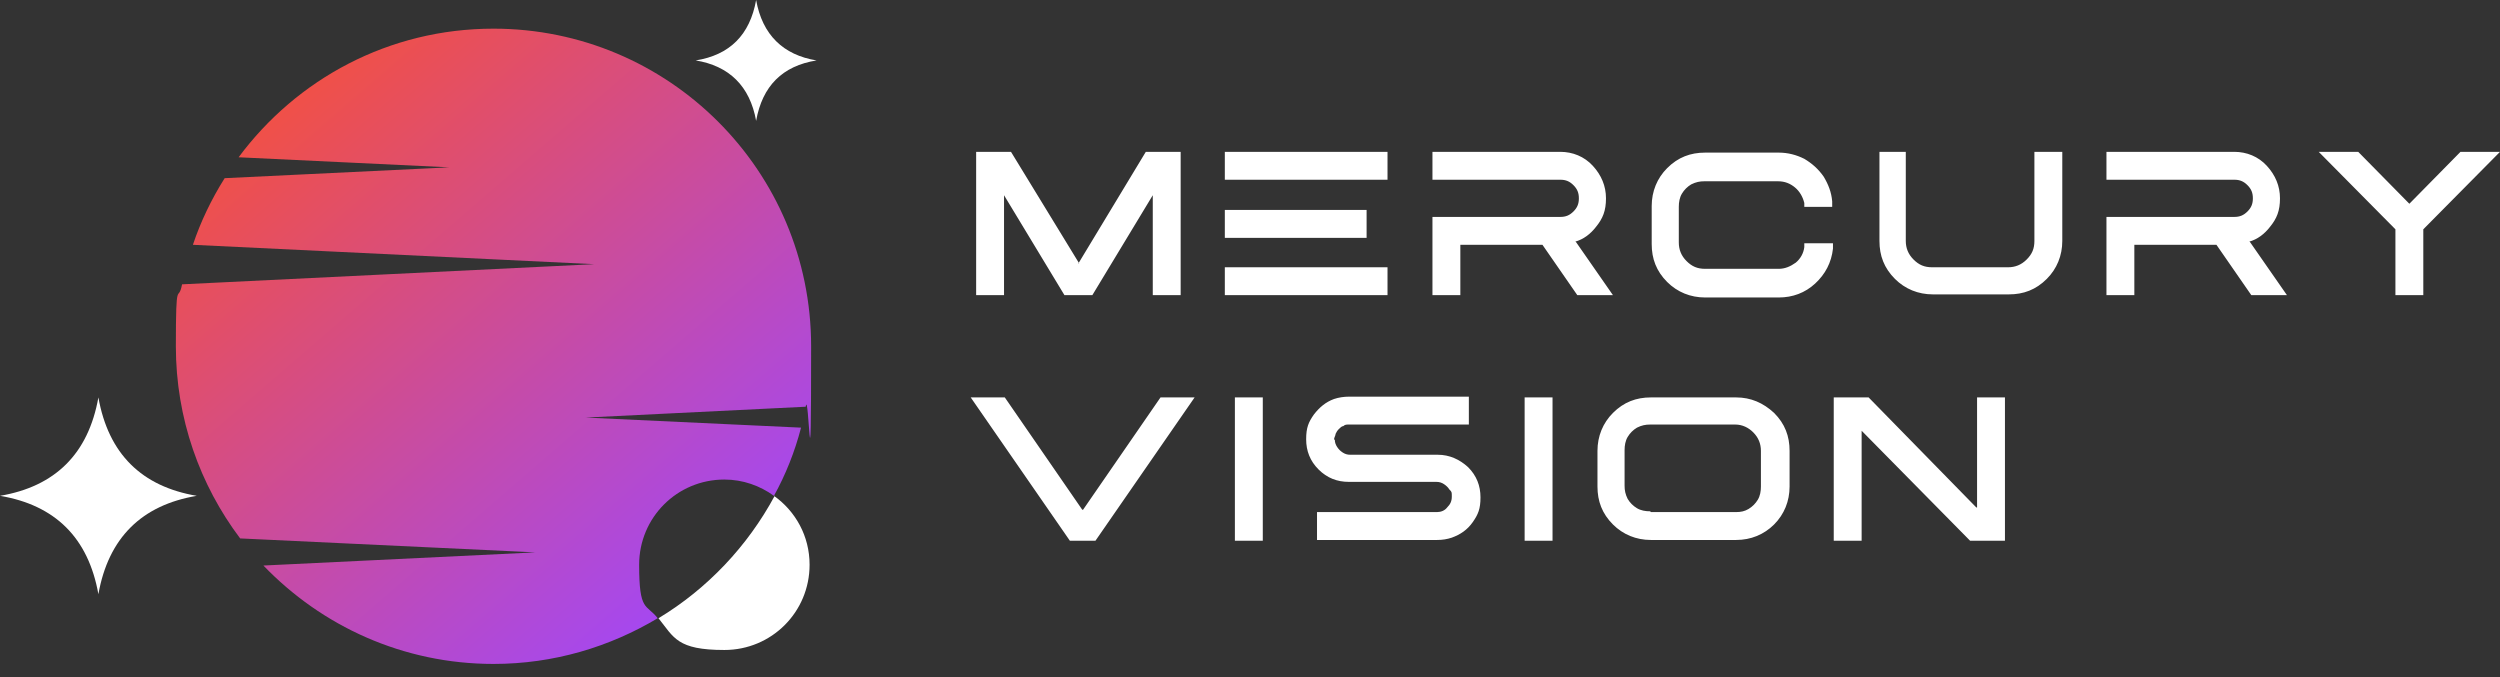 <?xml version="1.0" encoding="UTF-8"?> <svg xmlns="http://www.w3.org/2000/svg" width="155" height="42" viewBox="0 0 155 42" fill="none"><rect x="0" y="0" width="155" height="42" fill="#333333" stroke="none"/><path fill-rule="evenodd" clip-rule="evenodd" d="M30.596 1.777C41.452 1.777 50.29 10.567 50.29 21.47C50.29 32.374 50.146 23.968 49.953 25.217L36.312 25.889L49.665 26.514C49.281 28.003 48.705 29.444 47.984 30.741C47.12 30.116 46.063 29.732 44.91 29.732C41.98 29.732 39.627 32.086 39.627 35.016C39.627 37.946 40.059 37.417 40.779 38.33C37.801 40.107 34.343 41.164 30.596 41.164C24.977 41.164 19.933 38.81 16.331 35.063L33.19 34.247L14.89 33.382C12.392 30.068 10.903 25.937 10.903 21.47C10.903 17.003 11.047 18.877 11.288 17.628L36.841 16.379L11.96 15.178C12.44 13.737 13.113 12.344 13.929 11.047L27.859 10.375L14.794 9.751C18.396 4.899 24.112 1.777 30.596 1.777Z" fill="url(#paint0_linear_140_408)"></path><path fill-rule="evenodd" clip-rule="evenodd" d="M47.984 30.741C49.329 31.701 50.194 33.238 50.194 35.016C50.194 37.946 47.84 40.299 44.91 40.299C41.98 40.299 41.788 39.531 40.827 38.33C43.853 36.505 46.351 33.863 48.032 30.741" fill="white"></path><path fill-rule="evenodd" clip-rule="evenodd" d="M0 30.741C3.41 31.317 5.476 33.334 6.1 36.841C6.725 33.334 8.79 31.317 12.2 30.741C8.79 30.164 6.725 28.147 6.1 24.64C5.476 28.147 3.41 30.164 0 30.741Z" fill="white"></path><path fill-rule="evenodd" clip-rule="evenodd" d="M102.357 31.749H107.64C107.928 31.749 108.169 31.701 108.409 31.557C108.649 31.413 108.841 31.221 108.985 30.981C109.129 30.741 109.177 30.452 109.177 30.164V27.955C109.177 27.523 109.033 27.138 108.697 26.802C108.409 26.514 108.025 26.322 107.592 26.322H102.309C102.02 26.322 101.78 26.37 101.492 26.514C101.252 26.658 101.06 26.85 100.916 27.09C100.772 27.33 100.724 27.619 100.724 27.907V30.116C100.724 30.404 100.772 30.645 100.916 30.933C101.06 31.173 101.252 31.365 101.492 31.509C101.732 31.653 102.02 31.701 102.309 31.701M122.578 31.461V24.64H124.307V33.526H122.146L115.421 26.706V33.526H113.692V24.64H115.854L122.53 31.461H122.578ZM99.043 27.955C99.043 27.042 99.379 26.226 100.003 25.601C100.676 24.929 101.444 24.64 102.357 24.64H107.64C108.553 24.64 109.321 24.977 109.994 25.601C110.666 26.274 110.954 27.042 110.954 27.955V30.164C110.954 31.077 110.618 31.893 109.994 32.518C109.369 33.142 108.553 33.478 107.64 33.478H102.357C101.444 33.478 100.628 33.142 100.003 32.518C99.331 31.845 99.043 31.077 99.043 30.164V27.955ZM94.527 24.64H96.257V33.526H94.527V24.64ZM82.76 27.282C82.76 27.426 82.808 27.57 82.904 27.715C83 27.859 83.096 27.955 83.24 28.051C83.384 28.147 83.528 28.195 83.72 28.195H89.148C89.868 28.195 90.493 28.483 91.021 28.963C91.549 29.492 91.79 30.116 91.79 30.837C91.79 31.557 91.645 31.893 91.309 32.374C90.973 32.854 90.541 33.142 90.012 33.334C89.724 33.43 89.436 33.478 89.1 33.478H81.655V31.749H89.1C89.34 31.749 89.58 31.653 89.724 31.461C89.916 31.269 90.012 31.077 90.012 30.789C90.012 30.5 90.012 30.5 89.868 30.356C89.772 30.212 89.676 30.116 89.532 30.02C89.388 29.924 89.244 29.876 89.052 29.876H83.624C82.904 29.876 82.279 29.636 81.751 29.108C81.222 28.579 80.982 27.955 80.982 27.234C80.982 26.514 81.126 26.178 81.463 25.697C81.799 25.265 82.183 24.929 82.712 24.737C83 24.64 83.336 24.593 83.624 24.593H91.069V26.322H83.624C83.48 26.322 83.384 26.322 83.288 26.418C83.192 26.418 83.096 26.514 83 26.61C82.904 26.706 82.856 26.802 82.808 26.898C82.808 26.994 82.712 27.138 82.712 27.234L82.76 27.282ZM76.563 24.64H78.293V33.526H76.563V24.64ZM67.149 31.605L71.952 24.64H74.066L67.918 33.526H66.332L60.184 24.64H62.298L67.101 31.605H67.149ZM148.516 14.217L143.76 9.414H146.21L149.38 12.633L152.55 9.414H155L150.245 14.217V18.3H148.516V14.217ZM139.486 14.986L141.791 18.3H139.582L137.42 15.178H132.329V18.3H130.6V13.449H138.525C138.861 13.449 139.101 13.353 139.342 13.113C139.582 12.873 139.678 12.633 139.678 12.296C139.678 11.96 139.582 11.72 139.342 11.48C139.101 11.239 138.861 11.143 138.525 11.143H130.6V9.414H138.525C139.293 9.414 140.014 9.703 140.542 10.279C141.071 10.855 141.359 11.528 141.359 12.296C141.359 13.065 141.167 13.545 140.734 14.073C140.398 14.506 139.966 14.842 139.438 14.986H139.486ZM118.159 9.414V14.938C118.159 15.37 118.303 15.755 118.64 16.091C118.976 16.427 119.312 16.571 119.792 16.571H124.5C124.932 16.571 125.316 16.427 125.652 16.091C125.989 15.755 126.133 15.418 126.133 14.938V9.414H127.862V14.938C127.862 15.851 127.526 16.667 126.901 17.292C126.229 17.964 125.46 18.252 124.548 18.252H119.84C118.928 18.252 118.111 17.916 117.487 17.292C116.814 16.619 116.526 15.851 116.526 14.938V9.414H118.255H118.159ZM102.405 14.986V12.777C102.405 11.864 102.741 11.047 103.365 10.423C104.038 9.751 104.806 9.462 105.719 9.462H110.282C110.858 9.462 111.387 9.606 111.867 9.847C112.347 10.135 112.732 10.471 113.068 10.951C113.356 11.432 113.548 11.912 113.596 12.488V12.825H111.867V12.584C111.771 12.2 111.579 11.864 111.291 11.624C111.002 11.384 110.666 11.239 110.234 11.239H105.671C105.383 11.239 105.143 11.288 104.854 11.432C104.614 11.576 104.422 11.768 104.278 12.008C104.134 12.248 104.086 12.536 104.086 12.825V15.034C104.086 15.466 104.23 15.851 104.566 16.187C104.902 16.523 105.239 16.667 105.719 16.667H110.282C110.666 16.667 111.002 16.523 111.339 16.283C111.627 16.043 111.819 15.707 111.867 15.322V15.082H113.644V15.418C113.548 16.283 113.164 17.003 112.54 17.58C111.915 18.156 111.147 18.444 110.282 18.444H105.719C104.806 18.444 103.99 18.108 103.365 17.484C102.693 16.811 102.405 16.043 102.405 15.13V14.986ZM97.698 14.986L100.003 18.3H97.794L95.632 15.178H90.541V18.3H88.812V13.449H96.737C97.073 13.449 97.313 13.353 97.553 13.113C97.794 12.873 97.89 12.633 97.89 12.296C97.89 11.96 97.794 11.72 97.553 11.48C97.313 11.239 97.073 11.143 96.737 11.143H88.812V9.414H96.737C97.505 9.414 98.226 9.703 98.754 10.279C99.283 10.855 99.571 11.528 99.571 12.296C99.571 13.065 99.379 13.545 98.946 14.073C98.61 14.506 98.178 14.842 97.65 14.986H97.698ZM75.939 9.414H86.026V11.143H75.939V9.414ZM75.939 13.017H84.729V14.746H75.939V13.017ZM75.939 16.571H86.026V18.3H75.939V16.571ZM66.861 16.331L71.04 9.414H73.201V18.3H71.472V12.104L67.725 18.3H65.996L62.25 12.104V18.3H60.521V9.414H62.682L66.909 16.331H66.861Z" fill="white"></path><path fill-rule="evenodd" clip-rule="evenodd" d="M43.133 3.747C45.198 4.083 46.495 5.332 46.88 7.493C47.264 5.332 48.513 4.083 50.626 3.747C48.561 3.41 47.264 2.161 46.88 0C46.495 2.161 45.246 3.41 43.133 3.747Z" fill="white"></path><defs><linearGradient id="paint0_linear_140_408" x1="17.676" y1="6.58" x2="43.421" y2="36.36" gradientUnits="userSpaceOnUse"><stop stop-color="#F05048"></stop><stop offset="1" stop-color="#A548F0"></stop></linearGradient></defs></svg> 